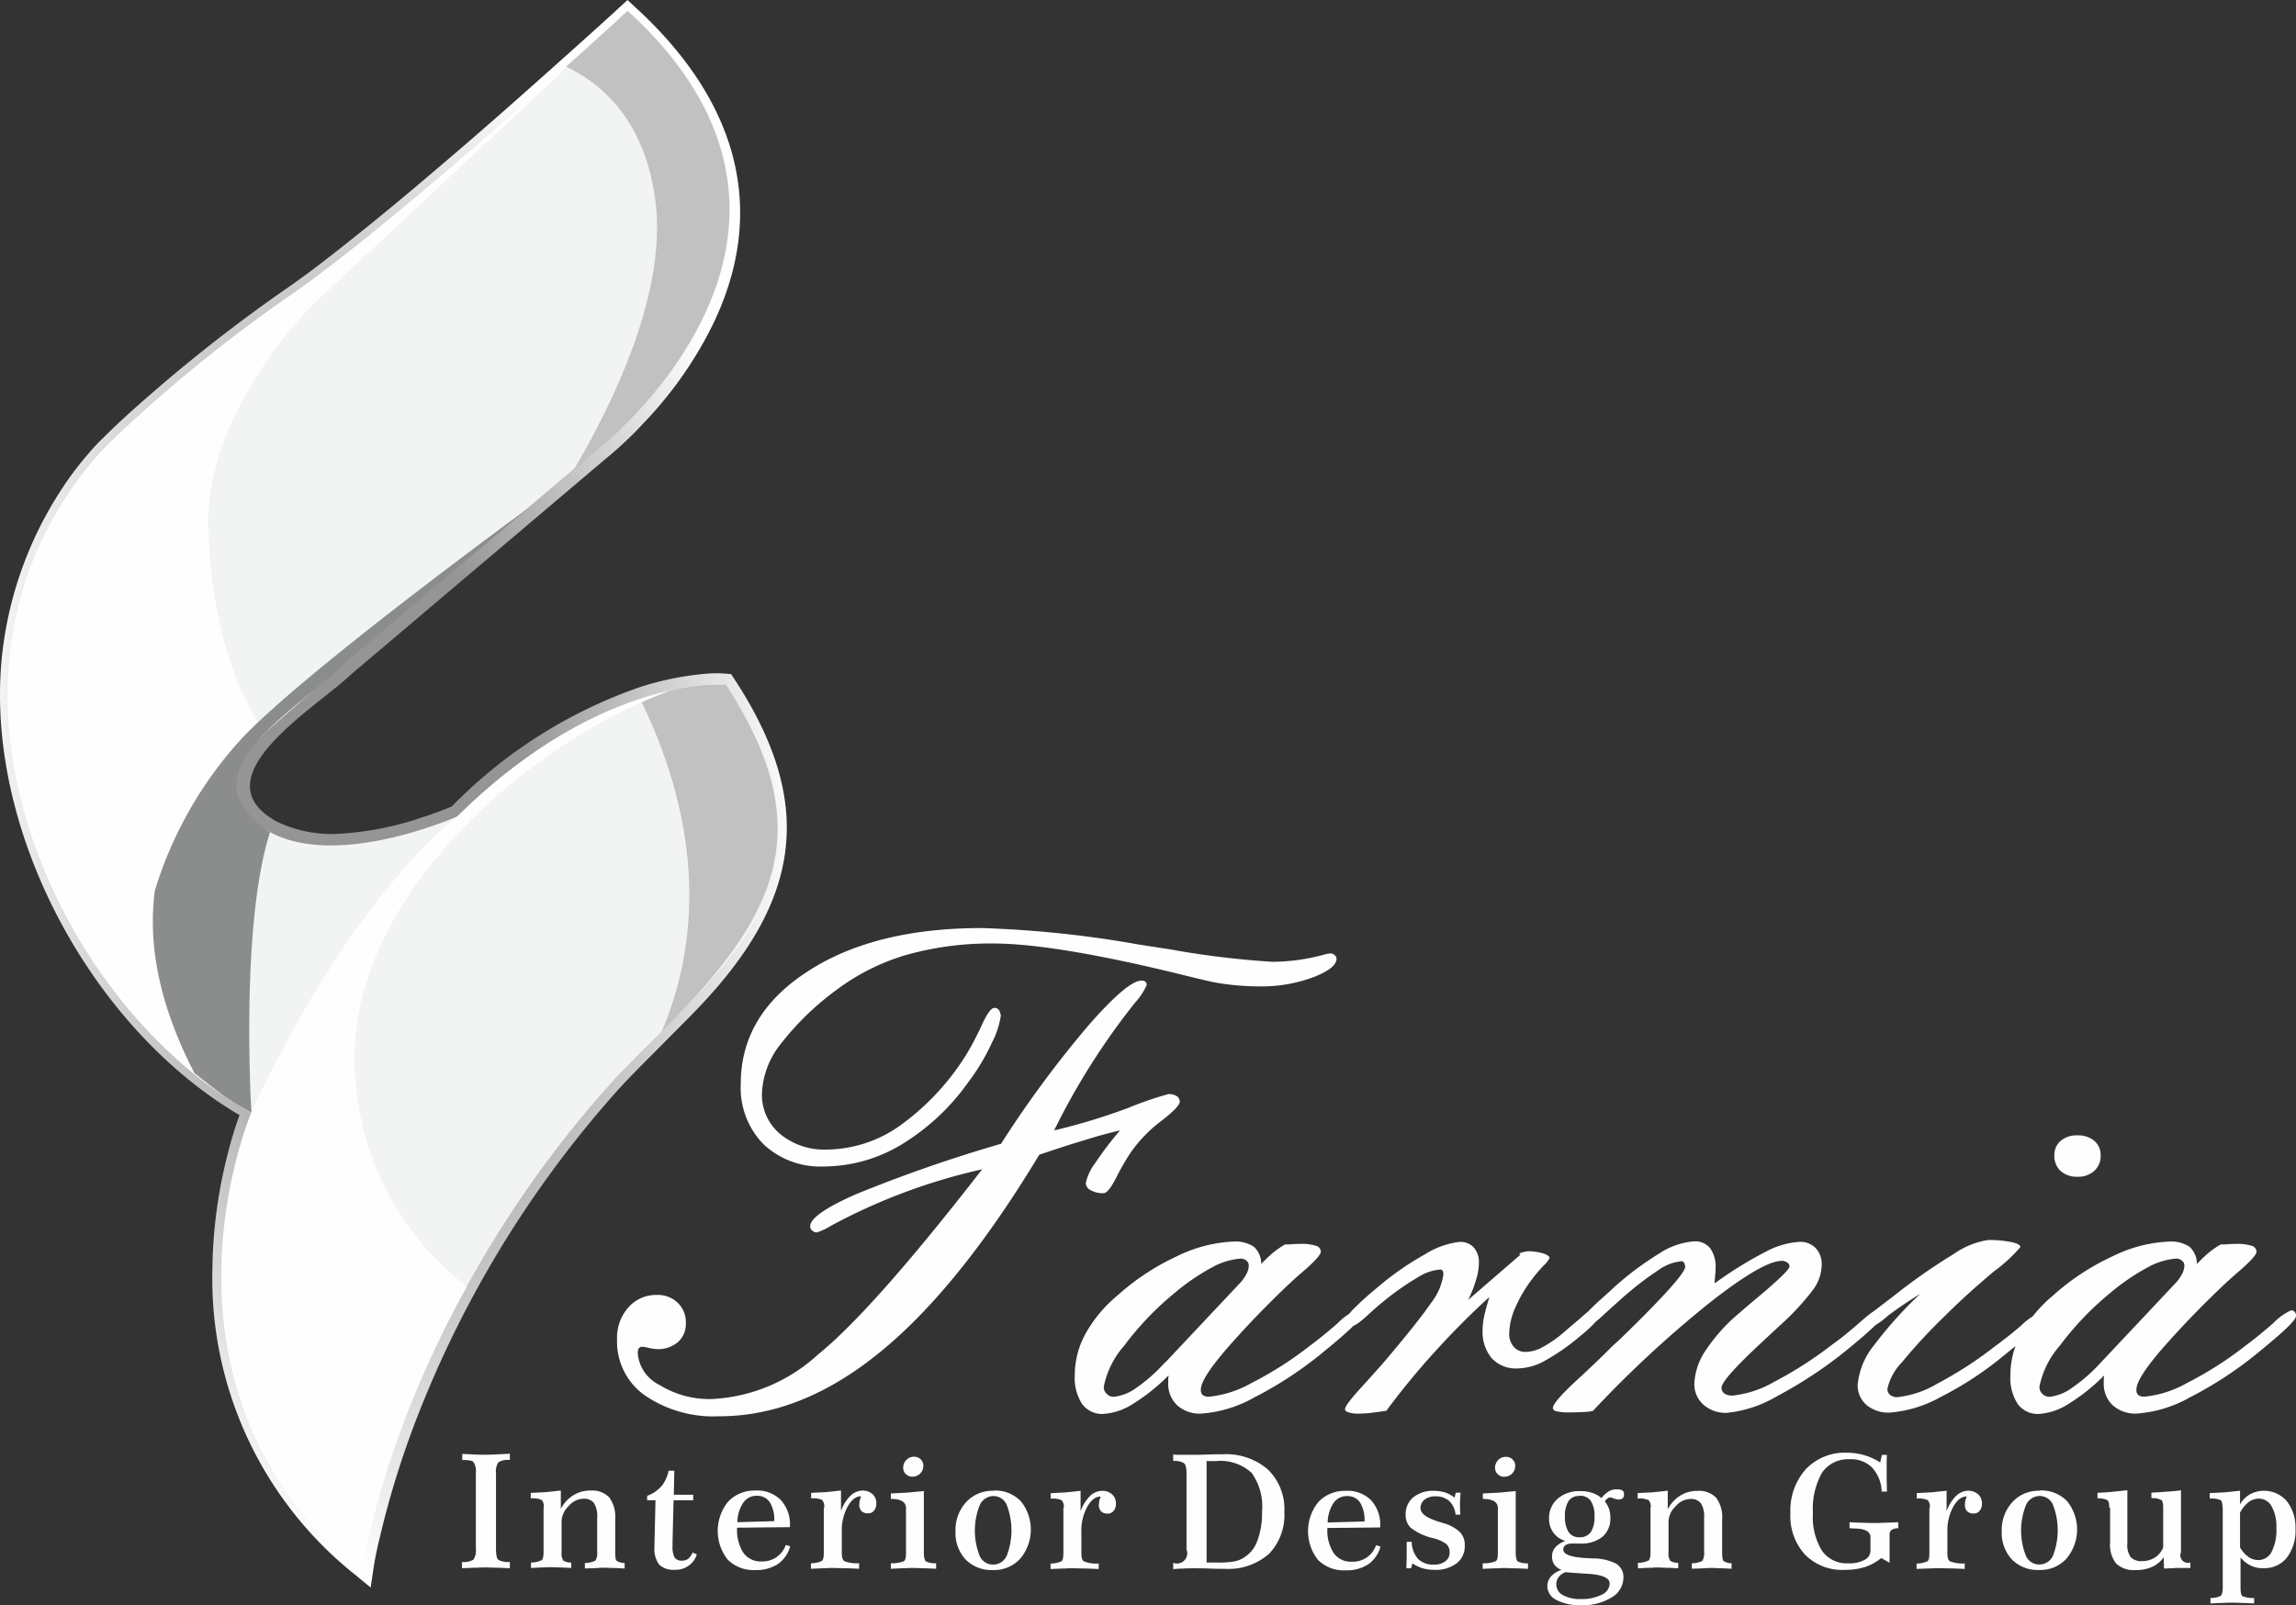 <svg xmlns="http://www.w3.org/2000/svg" xmlns:xlink="http://www.w3.org/1999/xlink" width="156.265" height="109.267" viewBox="0 0 156.265 109.267"><rect x="0" y="0" width="156.265" height="109.267" fill="#333333" stroke="none"/><defs><radialGradient id="radial-gradient" cx="0.492" cy="0.501" r="0.246" gradientTransform="matrix(2.017, -0.041, 0.166, 2.016, -0.591, -0.488)" gradientUnits="objectBoundingBox"><stop offset="0" stop-color="#959595"></stop><stop offset="0.341" stop-color="#959595"></stop><stop offset="1" stop-color="#fefefe"></stop></radialGradient><radialGradient id="radial-gradient-2" cx="0.5" cy="0.5" r="0.5" gradientUnits="objectBoundingBox"><stop offset="0" stop-color="#fefefe"></stop><stop offset="1" stop-color="#fefefe"></stop></radialGradient></defs><g id="Layer_x0020_1" transform="translate(0.001)"><path id="Path_13008" data-name="Path 13008" d="M16.289,75.907C5.964,69.818-1.37,55.9.214,43.988a25.672,25.672,0,0,1,3.827-10.45,22.274,22.274,0,0,1,2.065-2.759,12.033,12.033,0,0,1,.926-.979c1.086-1.086,2.261-2.136,3.418-3.133a106.907,106.907,0,0,1,9.132-7.085c1.567-1.086,3.08-2.279,4.575-3.471,1.78-1.424,3.525-2.866,5.252-4.344,2.973-2.51,5.892-5.091,8.794-7.69,1.335-1.193,2.67-2.385,3.988-3.6L42.707,0l.516.481c6.444,5.875,9.239,13.173,5.412,21.362a26.619,26.619,0,0,1-4.717,6.836A25.8,25.8,0,0,1,41.141,31.3L23.873,45.928c-2.314,2.225-10.45,7.014-5.038,10a8.658,8.658,0,0,0,4.646.8A20.557,20.557,0,0,0,28.555,55.7c.73-.231,1.478-.5,2.19-.8a33,33,0,0,1,12.888-8.153,20.35,20.35,0,0,1,4.112-.854,8.4,8.4,0,0,1,1.638-.036l.374.036.214.32c5.483,8.367,4.664,14.971-2.474,22.43-.961,1-1.94,1.958-2.9,2.937-.837.837-1.691,1.691-2.492,2.563A73.128,73.128,0,0,0,28.448,96.325a61.463,61.463,0,0,0-2.4,7.512c-.231.943-.481,1.94-.623,2.9l-.2,1.335-1.033-.854a25.755,25.755,0,0,1-9.738-20.792,32.875,32.875,0,0,1,1.05-7.9,25.773,25.773,0,0,1,.8-2.617Z" fill-rule="evenodd" fill="url(#radial-gradient)"></path><path id="Path_13009" data-name="Path 13009" d="M42.5.426S27.329,14.382,19.674,19.7A99.866,99.866,0,0,0,7.142,29.923,24.307,24.307,0,0,0,.5,43.755C-1.083,55.736,6.519,69.692,16.879,75.442c0,0-7.922,18.585,7.459,31.242,0,0,2.563-17.161,16.983-33.218,3.471-3.845,10.5-9.542,10.912-14.188.481-5.216.943-6.854-3.08-13,0,0-8.474-.676-18.247,8.99,0,0-11.019,4.931-14.758-.765-1.211-1.834.249-3.578,1.6-4.878L23.039,45l17.41-14.758S59.194,15.646,42.5.39Z" transform="translate(0.229 0.304)" fill="#f2f4f4" fill-rule="evenodd"></path><path id="Path_13010" data-name="Path 13010" d="M42.5.418S27.329,14.374,19.674,19.7A99.866,99.866,0,0,0,7.142,29.915,24.307,24.307,0,0,0,.5,43.747C-1.083,55.728,6.519,69.684,16.879,75.434c-1.531-7.922-1.406-14.508,1.264-19.083a5.949,5.949,0,0,1-2.083-1.62c-1.513-2.617-.8-2.688.8-4.219l.908-.872c-1.175-1.994-3.489-5.732-3.827-13.85s7.21-15.452,7.21-15.452L42.514.4Z" transform="translate(0.229 0.312)" fill="#fefefe" fill-rule="evenodd"></path><path id="Path_13011" data-name="Path 13011" d="M1.149,40.081A35.855,35.855,0,0,0,12.773,57.74c-1.6-3.008-3.471-7.6-2.795-12.6A27.653,27.653,0,0,1,5.4,19.84C.668,25.056.241,33.031,1.149,40.081Z" transform="translate(0.597 15.479)" fill="#fefefe" fill-rule="evenodd"></path><path id="Path_13012" data-name="Path 13012" d="M25.841.41s-1.673,1.549-4.2,3.81C24.061,5.359,26.874,7.78,27.675,13c.979,6.284-2.759,14.01-5.519,18.674l1.638-1.389S42.539,15.684,25.841.428Z" transform="translate(16.884 0.32)" fill="#c1c1c1" fill-rule="evenodd"></path><path id="Path_13013" data-name="Path 13013" d="M25.883,49.826c7.726-7.708,10.912-13.654,4.379-23.641a13.912,13.912,0,0,0-3.916.445,19.533,19.533,0,0,0-1.816.748c4.9,10.147,3.293,17.962,1.353,22.448Zm.463-23.2c-.036.018-.089.018-.125.036C26.257,26.648,26.31,26.648,26.346,26.63Zm-.16.036c-.036.018-.089.018-.125.036C26.1,26.684,26.15,26.684,26.186,26.666Zm-.16.036c-.036.018-.089.018-.125.036C25.936,26.719,25.99,26.719,26.025,26.7Zm-.356.089c-.036.018-.089.018-.125.036C25.58,26.808,25.634,26.808,25.669,26.79Z" transform="translate(19.138 20.42)" fill="#c1c1c1" fill-rule="evenodd"></path><path id="Path_13014" data-name="Path 13014" d="M10.5,55.136S2.582,73.721,17.963,86.378a64.853,64.853,0,0,1,7.21-19.422,19.575,19.575,0,0,1-7.637-14.936C17.073,40.468,29.374,29.947,38.862,26.44c-3.4.783-8.652,2.9-14.348,8.527,0,0-7.014,5.073-14.028,20.152Z" transform="translate(6.604 20.628)" fill="#fefefe" fill-rule="evenodd"></path><path id="Path_13015" data-name="Path 13015" d="M8.9,58.544a25.121,25.121,0,0,0,8.723,13.565,48.028,48.028,0,0,1,1.709-6.693c-2.866-2.51-8.029-8.705-8.3-20.686A60.624,60.624,0,0,0,8.9,58.544Z" transform="translate(6.944 34.897)" fill="#fefefe" fill-rule="evenodd"></path><path id="Path_13016" data-name="Path 13016" d="M6.5,56.015l.018.018h0L6.5,56.015Zm2.225,1.9c.623.5,1.3,1.033,1.958,1.513a20.149,20.149,0,0,0,1.869,1.139s-.783-12.728,1.264-19.083a6.453,6.453,0,0,1-1.691-1.567c-2.492-3.4,3.632-6.925,6.587-9.755L31.348,19.45h0S16.288,30.434,11.891,35.1a27,27,0,0,0-5.91,10.343c-.659,4.949,1.157,9.471,2.724,12.5Z" transform="translate(4.559 15.174)" fill="#8b8d8d" fill-rule="evenodd"></path><path id="Path_13017" data-name="Path 13017" d="M48.406,51.921A39.889,39.889,0,0,0,38.1,55.784a3.768,3.768,0,0,1-.926.427.464.464,0,0,1-.3-.125.4.4,0,0,1-.142-.285c0-.552,1.068-1.3,3.2-2.225a98.245,98.245,0,0,1,9.791-3.4,73.493,73.493,0,0,1,5.91-8.011c1.8-2.065,3.026-3.1,3.649-3.1a.48.48,0,0,1,.267.071.338.338,0,0,1,.089.231,4.547,4.547,0,0,1-.8,1.211,47.572,47.572,0,0,0-5.5,8.687,41.773,41.773,0,0,0,5.038-1.531,23.819,23.819,0,0,1,2.741-.943,1.034,1.034,0,0,1,.57.142.441.441,0,0,1,.2.374q0,.347-1.282,1.335a9.5,9.5,0,0,0-2.012,2.065,15.322,15.322,0,0,0-1.05,1.816c-.356.676-.623,1.015-.837,1.015a1.625,1.625,0,0,1-.872-.2.544.544,0,0,1-.338-.5,3.422,3.422,0,0,1,.641-1.353,22.4,22.4,0,0,1,1.691-2.225c-.748.178-1.549.392-2.385.659-.854.249-1.887.587-3.115,1Q46.848,60,41.481,64.364c-3.578,2.919-7.21,4.361-10.93,4.361A8.288,8.288,0,0,1,25.477,67.3,4.485,4.485,0,0,1,23.59,63.51a3.13,3.13,0,0,1,.765-2.19,2.5,2.5,0,0,1,1.94-.854A1.934,1.934,0,0,1,27.72,61a1.824,1.824,0,0,1,.552,1.389,1.64,1.64,0,0,1-.534,1.282,2.059,2.059,0,0,1-1.424.481,2.441,2.441,0,0,1-.516-.071,2.812,2.812,0,0,0-.516-.089.3.3,0,0,0-.214.107.828.828,0,0,0-.071.3,2.634,2.634,0,0,0,1.478,2.19,6.392,6.392,0,0,0,3.578.961,11.48,11.48,0,0,0,7.21-3.026Q41,61.507,48.459,51.885Zm1.317-10.556A5.949,5.949,0,0,1,49.1,43.3a14.113,14.113,0,0,1-1.584,2.652,15.282,15.282,0,0,1-4.593,4.29,10.293,10.293,0,0,1-5.252,1.478,5.633,5.633,0,0,1-4.13-1.531A5.478,5.478,0,0,1,32.01,46.1q0-4.7,4.522-7.637c3.008-1.976,6.978-2.973,11.874-2.973a73.832,73.832,0,0,1,10.2,1.033l.285.053c.57.089,1.353.214,2.4.374a59.64,59.64,0,0,0,6.925.837,13.679,13.679,0,0,0,3.4-.463,2.756,2.756,0,0,1,.5-.107.419.419,0,0,1,.3.107.284.284,0,0,1,.142.249c0,.427-.516.854-1.584,1.264a10.078,10.078,0,0,1-3.667.623,17.565,17.565,0,0,1-1.9-.107,13.556,13.556,0,0,1-1.923-.338c-.374-.089-.908-.214-1.62-.392Q53.346,36.54,49.171,36.54a21.108,21.108,0,0,0-5.91.783,14.932,14.932,0,0,0-4.7,2.35,19.122,19.122,0,0,0-3.827,3.7,5.786,5.786,0,0,0-1.282,3.365A3.471,3.471,0,0,0,34.68,49.5a4.692,4.692,0,0,0,3.187,1.068,8.729,8.729,0,0,0,4.967-1.62A17,17,0,0,0,47.3,44.2a19,19,0,0,0,1.086-2.047c.374-.819.659-1.228.89-1.228a.356.356,0,0,1,.3.142.532.532,0,0,1,.107.356Zm11.2,23.676,5.056-5.376a2.705,2.705,0,0,0,.445-.623,1.262,1.262,0,0,0,.16-.57.391.391,0,0,0-.16-.338.569.569,0,0,0-.409-.142,4.806,4.806,0,0,0-1.976.623,14.872,14.872,0,0,0-2.492,1.709,20.409,20.409,0,0,0-3.454,3.614A5.991,5.991,0,0,0,56.719,66.7a.609.609,0,0,0,.2.5.657.657,0,0,0,.481.2,3.2,3.2,0,0,0,1.549-.623A11.16,11.16,0,0,0,60.9,65.041Zm.178.926a13.118,13.118,0,0,1-2.439,1.94,4.219,4.219,0,0,1-1.994.659,1.678,1.678,0,0,1-1.424-.676,3.227,3.227,0,0,1-.5-1.94,5.844,5.844,0,0,1,.712-2.813,9.217,9.217,0,0,1,2.172-2.617A16.172,16.172,0,0,1,61.7,57.831a9.539,9.539,0,0,1,3.845-1,2.274,2.274,0,0,1,1.389.356,1.579,1.579,0,0,1,.5,1.175,8.843,8.843,0,0,1,.712-.694,5.878,5.878,0,0,1,.908-.641c.125,0,.285,0,.516-.018.214-.018.374-.018.481-.018a3.255,3.255,0,0,1,1.1.125.43.43,0,0,1,.338.409q0,.267-1.015,1.175c-.374.32-.659.57-.872.765A63.045,63.045,0,0,0,65,64.222c-1.121,1.317-1.673,2.19-1.673,2.67a.471.471,0,0,0,.125.392.709.709,0,0,0,.445.107,7.327,7.327,0,0,0,2.866-.926,24.2,24.2,0,0,0,3.988-2.546c.587-.427,1.211-.943,1.887-1.531a4.1,4.1,0,0,1,1.211-.872.3.3,0,0,1,.249.107.368.368,0,0,1,.089.285c0,.267-.819,1.05-2.457,2.385l-.107.089a26.055,26.055,0,0,1-4.664,3.062,8.575,8.575,0,0,1-3.632,1.1,2.3,2.3,0,0,1-1.62-.57,2,2,0,0,1-.605-1.513V66.18a.64.64,0,0,1,.036-.2Zm23.89-8.278a.336.336,0,0,1,.214-.125,2.521,2.521,0,0,1,.356-.071,3.566,3.566,0,0,1,1.05.142c.285.089.445.2.445.32a1.884,1.884,0,0,1-.409.516c-.267.285-.5.552-.676.783A9.308,9.308,0,0,0,84.739,61.3a4.52,4.52,0,0,0-.427,1.762,1.321,1.321,0,0,0,.3.926,1.026,1.026,0,0,0,.8.356,2.49,2.49,0,0,0,1.193-.338,8.318,8.318,0,0,0,1.567-1.122c.267-.231.605-.516,1-.854.481-.427.765-.659.908-.659a.312.312,0,0,1,.267.107.531.531,0,0,1,.107.285.944.944,0,0,1-.231.5,8.675,8.675,0,0,1-1.032.961,14.835,14.835,0,0,1-2.528,1.762,3.937,3.937,0,0,1-1.78.481,2.229,2.229,0,0,1-1.762-.694,2.8,2.8,0,0,1-.623-1.923,4.606,4.606,0,0,1,.125-1.015c.089-.374.2-.783.338-1.228-1.335,1.211-2.581,2.474-3.756,3.774a51.287,51.287,0,0,0-3.258,3.97c-.374.053-.73.107-1.05.142a8.138,8.138,0,0,1-.872.053,2.092,2.092,0,0,1-.659-.089c-.16-.053-.231-.125-.231-.214,0-.2.427-.748,1.282-1.673.516-.57.926-1.033,1.246-1.389,1.638-1.923,2.741-3.311,3.311-4.148a4.086,4.086,0,0,0,.854-1.94.531.531,0,0,0-.053-.285.174.174,0,0,0-.16-.071,3.255,3.255,0,0,0-1.478.5,18.7,18.7,0,0,0-2.368,1.656c-.285.231-.659.552-1.086.943-.516.481-.872.73-1.033.73a.42.42,0,0,1-.285-.125.39.39,0,0,1-.125-.3c0-.142.142-.374.445-.694a21.6,21.6,0,0,1,1.62-1.46,19.839,19.839,0,0,1,3.258-2.279,5.691,5.691,0,0,1,2.368-.854,1.247,1.247,0,0,1,.961.374,1.5,1.5,0,0,1,.356,1.05,3.828,3.828,0,0,1-.178,1.1,8.227,8.227,0,0,1-.552,1.424l3.56-3.08Zm5.073,10.645a1.79,1.79,0,0,1-.5.089c-.2.018-.552.036-1.033.036a4.051,4.051,0,0,1-1-.071c-.178-.053-.249-.125-.249-.231,0-.267.641-1,1.94-2.172.854-.8,1.567-1.478,2.1-2.029l.534-.481c2.955-2.866,4.433-4.522,4.433-4.931a.663.663,0,0,0-.089-.285c-.053-.053-.089-.089-.142-.089a3.183,3.183,0,0,0-1.567.587,21.774,21.774,0,0,0-2.688,2.1c-.285.249-.641.57-1.05.943-.534.516-.908.765-1.068.765a.436.436,0,0,1-.285-.107.32.32,0,0,1-.125-.267c0-.214.516-.765,1.567-1.691.214-.2.392-.338.5-.463a21.557,21.557,0,0,1,3.222-2.421,4.959,4.959,0,0,1,2.35-.8,1.311,1.311,0,0,1,1.068.463,2.156,2.156,0,0,1,.374,1.389,2.886,2.886,0,0,1-.018.374q-.027.214-.053.641a26.649,26.649,0,0,1,3.507-2.172,5.563,5.563,0,0,1,2.279-.659,1.448,1.448,0,0,1,1.1.427,1.593,1.593,0,0,1,.409,1.139,2.97,2.97,0,0,1-.534,1.62,16.928,16.928,0,0,1-2.3,2.492c-.3.285-.748.694-1.317,1.228-1.78,1.656-2.67,2.67-2.67,3.026a.5.5,0,0,0,.2.392.949.949,0,0,0,.534.142,7.123,7.123,0,0,0,2.83-.926,26.563,26.563,0,0,0,3.97-2.546c.605-.427,1.228-.943,1.9-1.531s1.068-.872,1.211-.872a.308.308,0,0,1,.231.089.6.6,0,0,1,.107.3c0,.267-.819,1.05-2.439,2.368l-.107.089a29.243,29.243,0,0,1-4.646,3.062,8.342,8.342,0,0,1-3.418,1.139,2.279,2.279,0,0,1-1.6-.552,1.861,1.861,0,0,1-.623-1.424,4.412,4.412,0,0,1,.8-2.314,11.888,11.888,0,0,1,2.314-2.546c.32-.285.765-.659,1.317-1.122,1.353-1.139,2.047-1.816,2.047-2.012a.314.314,0,0,0-.16-.267.62.62,0,0,0-.374-.107c-.837,0-2.474.943-4.9,2.848a76.007,76.007,0,0,0-7.9,7.317Zm31.349-17.357a1.267,1.267,0,0,1,.427-1,1.658,1.658,0,0,1,1.139-.374,1.706,1.706,0,0,1,1.157.374,1.267,1.267,0,0,1,.427,1,1.335,1.335,0,0,1-.445,1.05,1.613,1.613,0,0,1-1.139.392,1.634,1.634,0,0,1-1.139-.392A1.382,1.382,0,0,1,121.411,50.978Zm-8.865,9.257a27.25,27.25,0,0,0-2.474,1.656,5.408,5.408,0,0,1-1.424.943.375.375,0,0,1-.231-.089.3.3,0,0,1-.089-.214q0-.347.8-.961l.018-.018,1.353-1.033a39.877,39.877,0,0,1,4.077-2.848,5.488,5.488,0,0,1,2.332-.943,7.4,7.4,0,0,1,1.584.142c.409.089.605.2.605.338a10.363,10.363,0,0,1-1.8,1.656c-1.193,1-2.314,2.012-3.329,3.026a36.544,36.544,0,0,0-2.937,3.169,3.761,3.761,0,0,0-.979,1.78.484.484,0,0,0,.178.427.713.713,0,0,0,.481.16,6.751,6.751,0,0,0,2.741-.926,26.161,26.161,0,0,0,3.881-2.51c.534-.392,1.139-.854,1.8-1.424a4.45,4.45,0,0,1,1.122-.819.313.313,0,0,1,.231.107.319.319,0,0,1,.089.231q0,.427-2.083,2.083l-.481.392a23.159,23.159,0,0,1-4.361,2.866,8.448,8.448,0,0,1-3.454,1.05,2.339,2.339,0,0,1-1.567-.516,1.766,1.766,0,0,1-.605-1.371,4.983,4.983,0,0,1,1.121-2.706,27.313,27.313,0,0,1,3.365-3.7ZM124.6,65.041l5.056-5.376a2.7,2.7,0,0,0,.445-.623,1.262,1.262,0,0,0,.16-.57.391.391,0,0,0-.16-.338.569.569,0,0,0-.409-.142,4.806,4.806,0,0,0-1.976.623,14.872,14.872,0,0,0-2.492,1.709,20.409,20.409,0,0,0-3.454,3.614A5.991,5.991,0,0,0,120.4,66.7a.609.609,0,0,0,.2.5.657.657,0,0,0,.481.2,3.2,3.2,0,0,0,1.549-.623,11.16,11.16,0,0,0,1.958-1.727Zm.178.926a13.118,13.118,0,0,1-2.439,1.94,4.219,4.219,0,0,1-1.994.659,1.678,1.678,0,0,1-1.424-.676,3.227,3.227,0,0,1-.5-1.94,5.844,5.844,0,0,1,.712-2.813,9.217,9.217,0,0,1,2.172-2.617,16.173,16.173,0,0,1,4.077-2.688,9.54,9.54,0,0,1,3.845-1,2.274,2.274,0,0,1,1.389.356,1.579,1.579,0,0,1,.5,1.175,8.85,8.85,0,0,1,.712-.694,5.879,5.879,0,0,1,.908-.641c.125,0,.285,0,.516-.018.214-.018.374-.018.481-.018a3.255,3.255,0,0,1,1.1.125.43.43,0,0,1,.338.409q0,.267-1.015,1.175c-.374.32-.659.57-.872.765a63.049,63.049,0,0,0-4.611,4.753c-1.121,1.317-1.673,2.19-1.673,2.67a.471.471,0,0,0,.125.392.709.709,0,0,0,.445.107,7.327,7.327,0,0,0,2.866-.926,24.2,24.2,0,0,0,3.988-2.546c.587-.427,1.211-.943,1.887-1.531a4.1,4.1,0,0,1,1.211-.872.3.3,0,0,1,.249.107.368.368,0,0,1,.089.285c0,.267-.819,1.05-2.457,2.385l-.107.089a26.055,26.055,0,0,1-4.664,3.062,8.575,8.575,0,0,1-3.632,1.1,2.3,2.3,0,0,1-1.62-.57,2,2,0,0,1-.605-1.513V66.18a.64.64,0,0,1,.036-.2Z" transform="translate(18.405 27.688)" fill="url(#radial-gradient-2)"></path><path id="Path_13018" data-name="Path 13018" d="M17.678,55.639c.125,0,.285.018.5.018.534.036.908.036,1.086.036.231,0,.676-.018,1.3-.053.16,0,.285-.018.356-.018v.427a1.238,1.238,0,0,0-.783.16,1.175,1.175,0,0,0-.16.765v5.109c0,.409.053.676.16.765a1.416,1.416,0,0,0,.783.142v.427c-.463-.018-.8-.036-1.032-.036s-.409-.018-.552-.018c-.16,0-.356,0-.605.018-.249,0-.605.018-1.068.036v-.427a1.238,1.238,0,0,0,.783-.16,1.175,1.175,0,0,0,.16-.765V56.956a1.175,1.175,0,0,0-.16-.765c-.107-.107-.356-.142-.765-.142v-.427Zm5.554,3.649a.685.685,0,0,0-.142-.516,1.515,1.515,0,0,0-.748-.107v-.374l1.032-.053,1.015-.107v1.246a2.4,2.4,0,0,1,.854-.926,2.153,2.153,0,0,1,1.175-.32,1.614,1.614,0,0,1,1.264.463,2.22,2.22,0,0,1,.409,1.478v2.261q0,.507.107.587a1.076,1.076,0,0,0,.534.142v.374c-.392-.018-.676-.036-.854-.036s-.338-.018-.445-.018c-.125,0-.3,0-.516.018s-.5.018-.89.036v-.374a1.625,1.625,0,0,0,.712-.16.936.936,0,0,0,.125-.587v-2.35a1.7,1.7,0,0,0-.214-.979.84.84,0,0,0-.712-.3,1.358,1.358,0,0,0-1.015.5,1.494,1.494,0,0,0-.481,1.015v2.1a.974.974,0,0,0,.107.587.936.936,0,0,0,.552.142V63.4c-.374-.018-.659-.036-.854-.036s-.338-.018-.463-.018c-.142,0-.3,0-.516.018-.214,0-.516.018-.908.036v-.374a1.578,1.578,0,0,0,.73-.16c.089-.071.125-.267.125-.587V59.235Zm8.491-2.51h.392l-.036,1.638H33.4v.374H32.062l-.071,2.955v.178a1.566,1.566,0,0,0,.142.765.554.554,0,0,0,.5.214.71.71,0,0,0,.427-.125,1.2,1.2,0,0,0,.3-.427l.285.125a1.432,1.432,0,0,1-.552.765,1.522,1.522,0,0,1-.943.285,1.4,1.4,0,0,1-1.068-.356,1.794,1.794,0,0,1-.32-1.211V61.8l.071-3.008h-.57v-.3a2.44,2.44,0,0,0,.979-.659,2.387,2.387,0,0,0,.481-1.05Zm4.664,3.881a2.882,2.882,0,0,0,.427,1.709,1.437,1.437,0,0,0,1.246.587,1.685,1.685,0,0,0,1-.285,1.712,1.712,0,0,0,.641-.837l.3.089a2.145,2.145,0,0,1-.837,1.211,2.681,2.681,0,0,1-1.531.409,2.483,2.483,0,0,1-1.887-.712,3.159,3.159,0,0,1,.036-3.952,2.481,2.481,0,0,1,1.869-.748,2.255,2.255,0,0,1,1.709.641,2.462,2.462,0,0,1,.623,1.78v.071l-3.614.036Zm0-.374,2.528-.071a2.268,2.268,0,0,0-.3-1.282,1.008,1.008,0,0,0-.89-.445,1.08,1.08,0,0,0-.926.481,2.459,2.459,0,0,0-.392,1.317Zm5.928-1a.685.685,0,0,0-.142-.516,1.515,1.515,0,0,0-.748-.107v-.374l1.033-.053c.338-.036.676-.071,1-.107V59.52a2.771,2.771,0,0,1,.641-1.033,1.213,1.213,0,0,1,.819-.356,1,1,0,0,1,.694.249.808.808,0,0,1,.249.641.712.712,0,0,1-.16.481.492.492,0,0,1-.409.178.592.592,0,0,1-.445-.16.63.63,0,0,1-.142-.463,1.374,1.374,0,0,1,.036-.267,1.567,1.567,0,0,1,.089-.267h-.018c-.338,0-.641.231-.908.712a3.372,3.372,0,0,0-.392,1.709V62.35c0,.32.053.516.178.587a2.368,2.368,0,0,0,1,.142v.374c-.427-.018-.8-.036-1.086-.036s-.534-.018-.73-.018c-.089,0-.231,0-.427.018-.2,0-.534.018-1.032.036V63.08a1.762,1.762,0,0,0,.748-.16c.089-.071.125-.267.125-.587V59.306Zm6.106-3.454a.6.6,0,0,1,.463.178.565.565,0,0,1,.178.445.729.729,0,0,1-.73.73.6.6,0,0,1-.463-.178.59.59,0,0,1-.178-.445.743.743,0,0,1,.214-.516.7.7,0,0,1,.5-.214Zm.676,2.3v4.2c0,.338.053.552.142.623a1.5,1.5,0,0,0,.694.125v.374c-.427-.018-.765-.036-.979-.036s-.392-.018-.534-.018-.338,0-.57.018c-.231,0-.57.018-1,.036V63.08a2.155,2.155,0,0,0,.89-.142c.107-.071.142-.267.142-.587V59.324c0-.409-.338-.623-1.015-.623h-.018v-.374l1.1-.053c.374-.036.748-.071,1.139-.107Zm4.753.374a1.031,1.031,0,0,0-.943.605,4.692,4.692,0,0,0-.018,3.454.983.983,0,0,0,.908.605,1.013,1.013,0,0,0,.943-.605,4.813,4.813,0,0,0,0-3.454.983.983,0,0,0-.908-.605Zm-.018-.374a2.426,2.426,0,0,1,1.869.73,3.078,3.078,0,0,1-.053,3.916,2.406,2.406,0,0,1-1.834.765,2.468,2.468,0,0,1-1.869-.712,2.655,2.655,0,0,1-.694-1.923,2.805,2.805,0,0,1,.73-1.994,2.406,2.406,0,0,1,1.834-.765Zm4.789,1.175a.685.685,0,0,0-.142-.516,1.515,1.515,0,0,0-.748-.107v-.374l1.033-.053c.338-.036.676-.071,1-.107v1.389a2.771,2.771,0,0,1,.641-1.033,1.213,1.213,0,0,1,.819-.356,1,1,0,0,1,.694.249.808.808,0,0,1,.249.641.712.712,0,0,1-.16.481.492.492,0,0,1-.409.178.592.592,0,0,1-.445-.16.63.63,0,0,1-.142-.463,1.374,1.374,0,0,1,.036-.267,1.565,1.565,0,0,1,.089-.267h-.018c-.338,0-.641.231-.908.712a3.372,3.372,0,0,0-.392,1.709v1.406c0,.32.053.516.178.587a2.368,2.368,0,0,0,1,.142v.374c-.427-.018-.8-.036-1.086-.036s-.534-.018-.73-.018c-.089,0-.231,0-.427.018-.2,0-.534.018-1.032.036V63.1a1.762,1.762,0,0,0,.748-.16c.089-.071.125-.267.125-.587V59.324Zm9.72-3.2v6.925h.765a5.88,5.88,0,0,0,1.086-.071,1.815,1.815,0,0,0,.659-.249,2.211,2.211,0,0,0,.943-1.157,5.376,5.376,0,0,0,.32-1.994,3.889,3.889,0,0,0-.712-2.635,3.12,3.12,0,0,0-2.421-.8h-.623Zm-2.279-.427a4.5,4.5,0,0,0,.5.018h.819c.2,0,.534,0,.979-.018s.8-.018,1.05-.018a4.372,4.372,0,0,1,3.1,1.033,3.741,3.741,0,0,1,1.122,2.884,3.8,3.8,0,0,1-1.05,2.866,4.186,4.186,0,0,1-3.008,1.015c-.214,0-.552,0-1.015-.018s-.8-.018-1.05-.018-.5,0-.73.018c-.231,0-.481.018-.712.036v-.427a.7.7,0,0,0,.908-.908V57.028q0-.614-.16-.748a1.147,1.147,0,0,0-.748-.16v-.427Zm10.5,5a2.882,2.882,0,0,0,.427,1.709,1.437,1.437,0,0,0,1.246.587,1.685,1.685,0,0,0,1-.285,1.712,1.712,0,0,0,.641-.837l.3.089a2.145,2.145,0,0,1-.837,1.211,2.681,2.681,0,0,1-1.531.409,2.483,2.483,0,0,1-1.887-.712,3.159,3.159,0,0,1,.036-3.952,2.481,2.481,0,0,1,1.869-.748,2.255,2.255,0,0,1,1.709.641,2.462,2.462,0,0,1,.623,1.78v.071l-3.614.036Zm0-.374,2.528-.071a2.268,2.268,0,0,0-.3-1.282,1.008,1.008,0,0,0-.89-.445,1.08,1.08,0,0,0-.926.481,2.459,2.459,0,0,0-.392,1.317Zm8.652-1.691.089-.338h.32c0,.089-.018.214-.018.374a3.51,3.51,0,0,0-.018.374c0,.16,0,.392.018.712v.036h-.32a1.46,1.46,0,0,0-.427-.926,1.347,1.347,0,0,0-.943-.32,1.149,1.149,0,0,0-.73.214.726.726,0,0,0-.285.587c0,.374.427.676,1.3.943a.538.538,0,0,1,.16.053,2.789,2.789,0,0,1,1.211.623,1.237,1.237,0,0,1,.338.926,1.433,1.433,0,0,1-.552,1.211,2.322,2.322,0,0,1-1.513.445,2.814,2.814,0,0,1-.8-.107,2.512,2.512,0,0,1-.694-.338l-.089.338h-.32v-.16c.018-.427.018-.748.018-.926V61.62H82.3a1.807,1.807,0,0,0,.427,1.157,1.427,1.427,0,0,0,1.086.392,1.175,1.175,0,0,0,.783-.231.712.712,0,0,0,.285-.605.738.738,0,0,0-.214-.552,2.416,2.416,0,0,0-.908-.409,3.915,3.915,0,0,1-1.531-.712,1.2,1.2,0,0,1-.338-.908,1.449,1.449,0,0,1,.516-1.157,2.077,2.077,0,0,1,1.371-.445,2.688,2.688,0,0,1,.783.107A2.168,2.168,0,0,1,85.218,58.612Zm3.489-2.777a.6.6,0,0,1,.463.178.565.565,0,0,1,.178.445.729.729,0,0,1-.73.73.6.6,0,0,1-.463-.178.59.59,0,0,1-.178-.445.743.743,0,0,1,.214-.516.7.7,0,0,1,.5-.214Zm.676,2.3v4.2c0,.338.053.552.142.623a1.5,1.5,0,0,0,.694.125v.374c-.427-.018-.765-.036-.979-.036s-.392-.018-.534-.018-.338,0-.57.018c-.231,0-.57.018-1,.036V63.08a2.155,2.155,0,0,0,.89-.142c.107-.071.142-.267.142-.587V59.324c0-.409-.338-.623-1.015-.623H87.14v-.374l1.1-.053c.374-.036.748-.071,1.139-.107Zm5.839.5a1.883,1.883,0,0,1,.516-.463.99.99,0,0,1,.534-.125.856.856,0,0,1,.374.071.312.312,0,0,1,.107.267.368.368,0,0,1-.089.267.437.437,0,0,1-.267.089,1.28,1.28,0,0,1-.338-.071.715.715,0,0,0-.231-.071.3.3,0,0,0-.2.071.635.635,0,0,0-.178.2,2,2,0,0,1,.285.5,2.033,2.033,0,0,1,.089.587,1.641,1.641,0,0,1-.534,1.317,2.312,2.312,0,0,1-1.531.463h-.516a.808.808,0,0,0-.463.107.35.35,0,0,0-.16.3q0,.507,1.656.587c.142,0,.231.018.3.018a3.488,3.488,0,0,1,1.638.356,1.055,1.055,0,0,1,.5.961,1.569,1.569,0,0,1-.8,1.335,3.752,3.752,0,0,1-2.1.534,3.458,3.458,0,0,1-1.656-.356,1.064,1.064,0,0,1-.623-.926,1.023,1.023,0,0,1,.249-.676,1.579,1.579,0,0,1,.712-.445,1.135,1.135,0,0,1-.481-.356.958.958,0,0,1-.16-.552.918.918,0,0,1,.231-.641,1.7,1.7,0,0,1,.676-.427A1.5,1.5,0,0,1,91.947,61a1.586,1.586,0,0,1-.3-.961,1.74,1.74,0,0,1,.587-1.353,2.227,2.227,0,0,1,1.513-.516,2.539,2.539,0,0,1,.854.125,1.742,1.742,0,0,1,.641.374ZM92.748,63.7a.932.932,0,0,0-.445.32.781.781,0,0,0-.16.481.82.82,0,0,0,.445.748,2.445,2.445,0,0,0,1.246.267,2.991,2.991,0,0,0,1.406-.3.863.863,0,0,0,.534-.765c0-.374-.516-.605-1.567-.659-.587-.036-1.086-.071-1.46-.107Zm.979-5.2a.84.84,0,0,0-.748.338,1.864,1.864,0,0,0-.249,1.05,1.89,1.89,0,0,0,.249,1.068.852.852,0,0,0,.748.356.907.907,0,0,0,.765-.356,1.89,1.89,0,0,0,.249-1.068,1.865,1.865,0,0,0-.249-1.05.885.885,0,0,0-.765-.356Zm4.842.8a.685.685,0,0,0-.142-.516,1.515,1.515,0,0,0-.748-.107v-.374l1.033-.053,1.015-.107V59.4a2.4,2.4,0,0,1,.854-.926,2.153,2.153,0,0,1,1.175-.32,1.614,1.614,0,0,1,1.264.463,2.22,2.22,0,0,1,.409,1.478V62.35q0,.507.107.587a1.076,1.076,0,0,0,.534.142v.374c-.392-.018-.676-.036-.854-.036s-.338-.018-.445-.018c-.125,0-.3,0-.516.018s-.5.018-.89.036V63.08a1.625,1.625,0,0,0,.712-.16.936.936,0,0,0,.125-.587v-2.35a1.7,1.7,0,0,0-.214-.979.84.84,0,0,0-.712-.3,1.358,1.358,0,0,0-1.015.5,1.494,1.494,0,0,0-.481,1.015v2.1a.974.974,0,0,0,.107.587.936.936,0,0,0,.552.142v.374c-.374-.018-.659-.036-.854-.036s-.338-.018-.463-.018c-.142,0-.3,0-.516.018-.214,0-.516.018-.908.036v-.374a1.578,1.578,0,0,0,.73-.16c.089-.071.125-.267.125-.587V59.253Zm15.612-3.08.125-.516h.338c-.018.249-.018.481-.018.676V56.9c0,.267,0,.676.018,1.211V58.2h-.356a2.516,2.516,0,0,0-.659-1.638A2.014,2.014,0,0,0,112.1,56a2.144,2.144,0,0,0-1.869.908,4.955,4.955,0,0,0-.623,2.741,4.4,4.4,0,0,0,.605,2.563,2.041,2.041,0,0,0,1.78.872,2.194,2.194,0,0,0,1.121-.231.7.7,0,0,0,.409-.641V61.3c0-.374-.356-.57-1.05-.587-.16,0-.285-.018-.374-.018v-.409c.374.018.694.036.979.036.285.018.552.018.783.018.142,0,.338,0,.552-.018.231,0,.57-.018,1-.036v.409a.8.8,0,0,0-.463.125.4.4,0,0,0-.125.338v1.887l-.57-.32a3.453,3.453,0,0,1-1.086.605,4.545,4.545,0,0,1-1.371.2,3.569,3.569,0,0,1-2.724-1.032,3.891,3.891,0,0,1-1-2.83,4.225,4.225,0,0,1,1.05-2.991,3.648,3.648,0,0,1,2.795-1.122,4.129,4.129,0,0,1,1.157.16,4.065,4.065,0,0,1,1.1.5Zm3.382,3.08a.685.685,0,0,0-.142-.516,1.515,1.515,0,0,0-.748-.107v-.374l1.032-.053c.338-.036.676-.071,1-.107v1.389a2.771,2.771,0,0,1,.641-1.033,1.213,1.213,0,0,1,.819-.356,1,1,0,0,1,.694.249.808.808,0,0,1,.249.641.713.713,0,0,1-.16.481.492.492,0,0,1-.409.178.592.592,0,0,1-.445-.16.63.63,0,0,1-.142-.463,1.376,1.376,0,0,1,.036-.267,1.566,1.566,0,0,1,.089-.267h-.018c-.338,0-.641.231-.908.712a3.372,3.372,0,0,0-.392,1.709v1.406c0,.32.053.516.178.587a2.368,2.368,0,0,0,1,.142v.374c-.427-.018-.8-.036-1.086-.036s-.534-.018-.73-.018c-.089,0-.231,0-.427.018-.2,0-.534.018-1.033.036V63.1a1.762,1.762,0,0,0,.748-.16c.089-.071.125-.267.125-.587V59.324Zm7.495-.8a1.031,1.031,0,0,0-.944.605,4.692,4.692,0,0,0-.018,3.454.983.983,0,0,0,.908.605,1.013,1.013,0,0,0,.943-.605,4.813,4.813,0,0,0,0-3.454.983.983,0,0,0-.908-.605Zm-.018-.374a2.426,2.426,0,0,1,1.869.73,3.078,3.078,0,0,1-.053,3.916,2.406,2.406,0,0,1-1.834.765,2.468,2.468,0,0,1-1.869-.712,2.655,2.655,0,0,1-.694-1.923,2.805,2.805,0,0,1,.73-1.994,2.406,2.406,0,0,1,1.834-.765Zm4.735,1.175c0-.267-.036-.445-.125-.516a1.406,1.406,0,0,0-.676-.125v-.374c.338-.018.694-.036,1.033-.071l1-.107v3.632a1.381,1.381,0,0,0,.231.926.991.991,0,0,0,.783.267,1.612,1.612,0,0,0,.872-.249,1.482,1.482,0,0,0,.552-.676V59.288c0-.267-.036-.445-.125-.516a1.406,1.406,0,0,0-.676-.125v-.374c.427-.018.8-.053,1.122-.071s.623-.053.89-.089v4.219a.516.516,0,0,0,.641.694V63.4h-.854a2.659,2.659,0,0,0-.338.018c-.16,0-.356.018-.605.018l-.018-.765a1.907,1.907,0,0,1-.8.659,2.626,2.626,0,0,1-1.122.214,1.751,1.751,0,0,1-1.317-.445,2.075,2.075,0,0,1-.409-1.46V59.306Zm8.919,2.724a1.9,1.9,0,0,0,.552.623,1.172,1.172,0,0,0,.676.214,1.007,1.007,0,0,0,.908-.57,3.269,3.269,0,0,0,.32-1.6,2.8,2.8,0,0,0-.32-1.478.979.979,0,0,0-.89-.534,1.144,1.144,0,0,0-.694.249,2.137,2.137,0,0,0-.57.712V62.03Zm-1.211-2.724c0-.267-.036-.445-.125-.516a1.515,1.515,0,0,0-.748-.107v-.374l1.033-.053c.338-.036.676-.071,1.033-.107v.926a1.856,1.856,0,0,1,.694-.694,2.04,2.04,0,0,1,2.492.481,2.865,2.865,0,0,1,.587,1.869,3.04,3.04,0,0,1-.587,1.976,1.961,1.961,0,0,1-1.62.712,1.759,1.759,0,0,1-.837-.178,1.982,1.982,0,0,1-.694-.552v2.029c0,.338.036.534.125.605a1.857,1.857,0,0,0,.8.125v.374c-.338-.018-.641-.036-.89-.036-.249-.018-.463-.018-.659-.018-.16,0-.338,0-.552.018-.214,0-.516.018-.872.036v-.374a1.429,1.429,0,0,0,.694-.142c.089-.071.142-.267.142-.587v-5.43Z" transform="translate(13.779 43.339)" fill="#fefefe"></path></g></svg>
